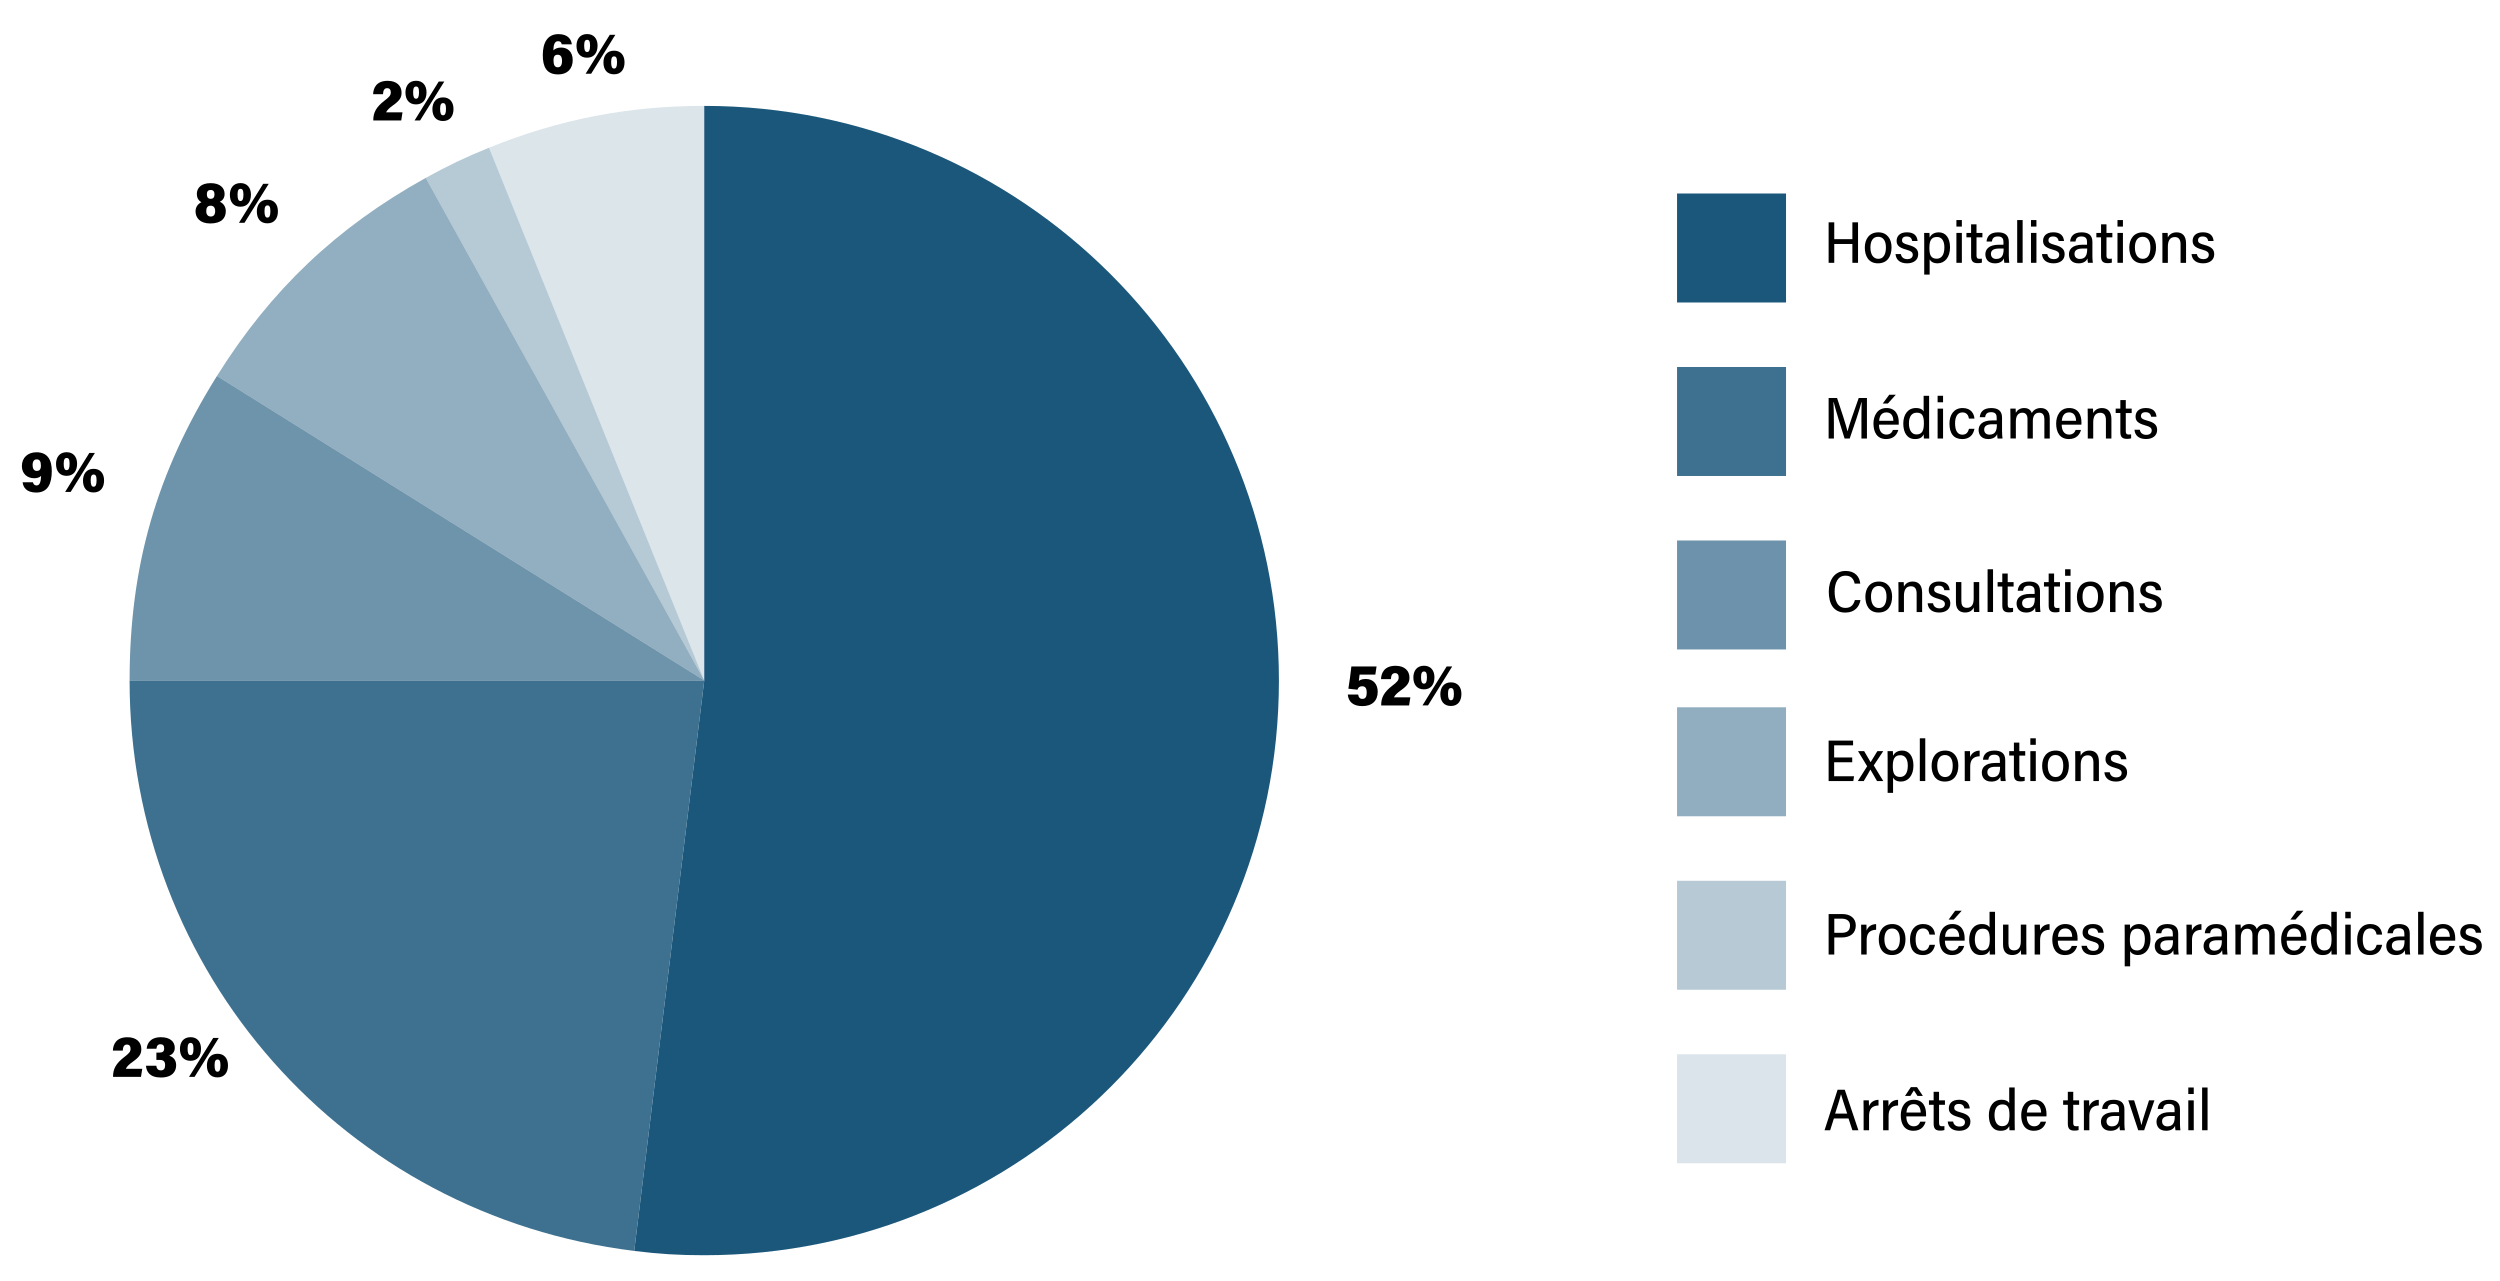 <?xml version="1.0" encoding="UTF-8"?>
<svg xmlns="http://www.w3.org/2000/svg" id="uuid-ac64c581-1878-43b7-9692-1eaa790148e4" viewBox="0 0 1124 576">
  <g style="opacity:.16;">
    <path d="M316.63,305.97l-96.79-239.55c31.75-12.83,62.54-18.81,96.79-18.81v258.37Z" style="fill:#1a577b; stroke-width:0px;"></path>
  </g>
  <g style="opacity:.32;">
    <path d="M316.63,305.97l-125.26-225.97c9.98-5.53,17.89-9.3,28.47-13.58l96.79,239.55Z" style="fill:#1a577b; stroke-width:0px;"></path>
  </g>
  <g style="opacity:.48;">
    <path d="M316.63,305.97L97.53,169.06c24.2-38.72,53.91-66.92,93.85-89.06l125.26,225.97Z" style="fill:#1a577b; stroke-width:0px;"></path>
  </g>
  <g style="opacity:.64;">
    <path d="M316.63,305.97H58.27c0-51.37,12.04-93.35,39.26-136.91l219.11,136.91Z" style="fill:#1a577b; stroke-width:0px;"></path>
  </g>
  <g style="opacity:.84;">
    <path d="M316.63,305.97l-31.49,256.44c-130.3-16-226.88-125.16-226.88-256.44h258.37Z" style="fill:#1a577b; stroke-width:0px;"></path>
  </g>
  <path d="M316.63,305.97V47.61c142.69,0,258.37,115.67,258.37,258.37s-115.67,258.37-258.37,258.37c-11.42,0-20.16-.53-31.49-1.93l31.49-256.44Z" style="fill:#1a577b; stroke-width:0px;"></path>
  <path d="M618.35,303.31h-7.08c-.07.69-.27,2.36-.34,2.84.59-.46,1.49-.88,3.13-.88,3.57,0,5.36,2.55,5.36,5.72,0,4.11-2.54,6.48-6.92,6.48-4.06,0-6.25-1.9-6.53-5.21h4.66c.18,1.25.73,1.96,1.9,1.96,1.46,0,1.95-1.06,1.95-2.9,0-1.73-.55-2.78-2.05-2.78-1.19,0-1.8.56-2.12,1.55l-4.08-.45c.39-2.09,1.12-7.83,1.34-9.99h11.33l-.55,3.67Z" style="stroke-width:0px;"></path>
  <path d="M620.98,317.16v-.19c0-3.3,1.27-5.83,5.01-8.69,2.06-1.6,2.86-2.33,2.86-3.73,0-1.18-.51-1.91-1.63-1.91-1.27,0-1.77.94-1.88,2.7h-4.44c.11-2.66,1.37-6,6.56-6,4.11,0,6.23,2.3,6.23,5.29,0,2.18-.74,3.55-3.9,5.78-1.55,1.09-2.64,2.13-3.07,3.11h7.38l-.57,3.65h-12.55Z" style="stroke-width:0px;"></path>
  <path d="M644.92,304.54c0,3.13-1.55,5.4-4.71,5.4s-4.75-2.16-4.76-5.35c0-2.78,1.41-5.28,4.79-5.28,2.95,0,4.69,2.05,4.69,5.22ZM638.9,304.48c0,2.07.42,2.9,1.32,2.9s1.33-.82,1.33-2.87-.48-2.61-1.32-2.61-1.33.63-1.33,2.57ZM639.54,317.16l10.87-17.51h2.5l-10.88,17.51h-2.49ZM657.05,312.01c0,3.16-1.56,5.4-4.71,5.4s-4.75-2.12-4.76-5.32c0-2.78,1.41-5.31,4.79-5.31,2.95,0,4.69,2.05,4.69,5.23ZM651.02,311.93c0,2.07.42,2.9,1.32,2.9s1.33-.82,1.33-2.87-.48-2.61-1.32-2.61-1.33.63-1.33,2.57Z" style="stroke-width:0px;"></path>
  <path d="M822.15,99.96h2.53v7.57h8.15v-7.57h2.54v18.2h-2.54v-8.47h-8.15v8.47h-2.53v-18.2Z" style="stroke-width:0px;"></path>
  <path d="M850.43,111.22c0,3.9-1.74,7.17-6.09,7.17s-5.92-3.42-5.92-7.1,1.93-6.83,6.1-6.83c3.91,0,5.92,2.94,5.92,6.77ZM840.94,111.25c0,3.05,1.21,5.12,3.54,5.12s3.43-2.03,3.43-5.14c0-2.87-1.16-4.77-3.51-4.77s-3.46,1.95-3.46,4.79Z" style="stroke-width:0px;"></path>
  <path d="M854.64,114.22c.23,1.47,1.32,2.29,2.88,2.29,1.74,0,2.46-.89,2.46-1.98,0-1.15-.84-1.73-3.07-2.34-3.33-.91-4.19-2.12-4.19-3.94s1.19-3.81,4.62-3.81,4.62,1.8,4.79,3.91h-2.4c-.19-1.02-.73-2.03-2.5-2.03-1.41,0-2.08.67-2.08,1.72,0,.95.51,1.45,2.71,2.03,3.47.92,4.56,2.12,4.56,4.25,0,2.55-2.04,4.07-4.98,4.07s-4.96-1.34-5.22-4.17h2.42Z" style="stroke-width:0px;"></path>
  <path d="M867.57,116.63v6.83h-2.44v-14.79c0-1.83.01-3.1-.04-3.95h2.4c.04.45.06,1.36.08,2.09.62-1.29,1.9-2.35,4.13-2.35,2.9,0,5.03,2.28,5.03,6.78s-2.42,7.15-5.59,7.15c-1.9,0-3-.74-3.57-1.75ZM874.2,111.3c0-3.17-1.27-4.76-3.32-4.76-2.64,0-3.43,1.76-3.43,4.94,0,2.89.58,4.84,3.29,4.84,2.18,0,3.45-1.79,3.45-5.02Z" style="stroke-width:0px;"></path>
  <path d="M879.6,98.94h2.45v2.93h-2.45v-2.93ZM879.6,104.72h2.45v13.44h-2.45v-13.44Z" style="stroke-width:0px;"></path>
  <path d="M884.1,104.72h2.1v-3.86h2.44v3.86h2.65v1.99h-2.65v8.12c0,1.08.27,1.54,1.41,1.54.36,0,.69-.03,1-.08v1.8c-.55.19-1.36.23-1.83.23-2.08,0-3.01-.8-3.01-3.09v-8.53h-2.1v-1.99Z" style="stroke-width:0px;"></path>
  <path d="M903.17,115.08c0,.92.08,2.32.2,3.08h-2.21c-.09-.45-.18-1.2-.2-1.99-.52,1.3-1.86,2.23-4.01,2.23-3.29,0-4.33-2.19-4.33-4.08,0-2.1,1.38-4.3,6.16-4.3h1.97v-1.24c0-1.24-.36-2.47-2.5-2.47-1.88,0-2.5.88-2.71,2.27h-2.39c.19-2.22,1.48-4.12,5.16-4.12,2.88,0,4.85,1.12,4.85,4.24v6.39ZM900.83,111.74h-2.03c-3.09,0-3.67,1.25-3.67,2.42,0,1.23.75,2.26,2.37,2.26,2.54,0,3.33-1.71,3.33-4.4v-.28Z" style="stroke-width:0px;"></path>
  <path d="M906.93,118.16v-19.22h2.45v19.22h-2.45Z" style="stroke-width:0px;"></path>
  <path d="M913.13,98.94h2.45v2.93h-2.45v-2.93ZM913.13,104.72h2.45v13.44h-2.45v-13.44Z" style="stroke-width:0px;"></path>
  <path d="M920.48,114.22c.23,1.47,1.32,2.29,2.88,2.29,1.74,0,2.46-.89,2.46-1.98,0-1.15-.84-1.73-3.07-2.34-3.33-.91-4.19-2.12-4.19-3.94s1.19-3.81,4.62-3.81,4.61,1.8,4.79,3.91h-2.4c-.2-1.02-.73-2.03-2.5-2.03-1.41,0-2.08.67-2.08,1.72,0,.95.51,1.45,2.71,2.03,3.47.92,4.56,2.12,4.56,4.25,0,2.55-2.04,4.07-4.98,4.07s-4.96-1.34-5.22-4.17h2.42Z" style="stroke-width:0px;"></path>
  <path d="M940.74,115.08c0,.92.08,2.32.2,3.08h-2.21c-.09-.45-.18-1.2-.2-1.99-.52,1.3-1.86,2.23-4,2.23-3.29,0-4.33-2.19-4.33-4.08,0-2.1,1.38-4.3,6.16-4.3h1.97v-1.24c0-1.24-.36-2.47-2.5-2.47-1.88,0-2.5.88-2.71,2.27h-2.39c.19-2.22,1.48-4.12,5.16-4.12,2.88,0,4.85,1.12,4.85,4.24v6.39ZM938.4,111.74h-2.03c-3.09,0-3.67,1.25-3.67,2.42,0,1.23.75,2.26,2.37,2.26,2.54,0,3.33-1.71,3.33-4.4v-.28Z" style="stroke-width:0px;"></path>
  <path d="M942.53,104.72h2.1v-3.86h2.44v3.86h2.65v1.99h-2.65v8.12c0,1.08.27,1.54,1.41,1.54.36,0,.69-.03,1-.08v1.8c-.55.19-1.36.23-1.84.23-2.08,0-3.01-.8-3.01-3.09v-8.53h-2.1v-1.99Z" style="stroke-width:0px;"></path>
  <path d="M952.02,98.94h2.45v2.93h-2.45v-2.93ZM952.02,104.72h2.45v13.44h-2.45v-13.44Z" style="stroke-width:0px;"></path>
  <path d="M969.35,111.22c0,3.9-1.74,7.17-6.09,7.17s-5.93-3.42-5.93-7.1,1.93-6.83,6.1-6.83c3.91,0,5.92,2.94,5.92,6.77ZM959.85,111.25c0,3.05,1.21,5.12,3.54,5.12s3.43-2.03,3.43-5.14c0-2.87-1.16-4.77-3.51-4.77s-3.46,1.95-3.46,4.79Z" style="stroke-width:0px;"></path>
  <path d="M972.22,108.92c0-2.8-.03-3.63-.05-4.2h2.4c.04.25.1,1.46.09,2.04.55-1.17,1.77-2.3,3.92-2.3,2.55,0,4.27,1.48,4.27,5.01v8.7h-2.47v-8.29c0-1.87-.61-3.3-2.54-3.3-2.24,0-3.17,1.62-3.17,4.34v7.25h-2.45v-9.23Z" style="stroke-width:0px;"></path>
  <path d="M987.73,114.22c.23,1.47,1.31,2.29,2.88,2.29,1.74,0,2.46-.89,2.46-1.98,0-1.15-.84-1.73-3.07-2.34-3.33-.91-4.19-2.12-4.19-3.94s1.19-3.81,4.62-3.81,4.62,1.8,4.79,3.91h-2.4c-.19-1.02-.73-2.03-2.5-2.03-1.41,0-2.08.67-2.08,1.72,0,.95.51,1.45,2.71,2.03,3.47.92,4.56,2.12,4.56,4.25,0,2.55-2.04,4.07-4.98,4.07s-4.96-1.34-5.22-4.17h2.42Z" style="stroke-width:0px;"></path>
  <path d="M836.89,189.58c0-3.31.04-6.83.12-8.78h-.09c-.85,3.36-3.47,11.14-5.29,16.35h-2.31c-1.37-4.36-4.05-12.87-4.91-16.39h-.1c.14,2.11.21,6.15.21,9.28v7.11h-2.37v-18.2h3.8c1.78,5.17,4.07,12.4,4.68,14.95h.04c.37-1.86,3.13-9.74,5-14.95h3.7v18.2h-2.47v-7.57Z" style="stroke-width:0px;"></path>
  <path d="M844.8,190.93c-.02,2.49,1.03,4.46,3.33,4.46,2.05,0,2.69-1.42,2.93-2.1h2.42c-.48,1.78-1.84,4.11-5.45,4.11-4.22,0-5.72-3.23-5.72-7,0-3.3,1.63-6.95,5.85-6.95s5.52,3.27,5.52,6.44c0,.1-.01.93-.02,1.03h-8.85ZM851.26,189.19c-.07-2.14-.92-3.78-3.16-3.78-2.53,0-3.14,2.26-3.25,3.78h6.4ZM852.35,177.47l-3.57,3.97h-2.3l2.92-3.97h2.95Z" style="stroke-width:0px;"></path>
  <path d="M867.33,177.94v15.67c0,1.35.01,2.73.05,3.55h-2.4c-.04-.35-.09-1.19-.09-1.91-.69,1.48-1.77,2.15-3.96,2.15-3.47,0-5.21-2.91-5.21-6.94s2.04-7.01,5.68-7.01c2.14,0,3.12.83,3.47,1.54v-7.05h2.45ZM858.26,190.36c0,3.12,1.3,4.97,3.37,4.97,2.78,0,3.35-2.07,3.35-5.12,0-3.57-.98-4.67-3.21-4.67s-3.51,1.72-3.51,4.82Z" style="stroke-width:0px;"></path>
  <path d="M871.15,177.94h2.45v2.93h-2.45v-2.93ZM871.15,183.72h2.45v13.44h-2.45v-13.44Z" style="stroke-width:0px;"></path>
  <path d="M887.72,192.79c-.51,2.64-2.18,4.62-5.49,4.62-3.84,0-5.75-2.51-5.75-6.99,0-3.94,2.03-6.97,5.9-6.97s5.16,2.6,5.33,4.75h-2.47c-.23-1.46-1.02-2.78-2.91-2.78-2.33,0-3.33,2.05-3.33,4.93,0,3.39,1.19,5.08,3.3,5.08,1.79,0,2.53-1.12,2.97-2.65h2.46Z" style="stroke-width:0px;"></path>
  <path d="M900.13,194.08c0,.92.08,2.32.2,3.08h-2.21c-.09-.45-.19-1.2-.2-1.99-.52,1.3-1.86,2.23-4.01,2.23-3.29,0-4.33-2.19-4.33-4.08,0-2.1,1.38-4.3,6.16-4.3h1.96v-1.24c0-1.24-.36-2.47-2.5-2.47-1.88,0-2.5.88-2.71,2.27h-2.39c.19-2.22,1.48-4.12,5.16-4.12,2.88,0,4.85,1.12,4.85,4.24v6.39ZM897.79,190.74h-2.03c-3.09,0-3.67,1.25-3.67,2.42,0,1.23.75,2.26,2.37,2.26,2.54,0,3.33-1.71,3.33-4.4v-.28Z" style="stroke-width:0px;"></path>
  <path d="M903.89,187.89c0-2.44-.03-3.57-.05-4.18h2.39c.05.39.09,1.38.09,1.85.64-1.14,1.81-2.11,3.76-2.11,1.79,0,2.92.82,3.42,2.27.59-1.19,1.96-2.27,3.99-2.27s4.08,1.08,4.08,4.6v9.1h-2.42v-8.68c0-1.55-.51-2.92-2.35-2.92-2,0-2.84,1.63-2.84,3.75v7.85h-2.4v-8.8c0-1.57-.66-2.79-2.32-2.79-1.82,0-2.91,1.35-2.91,3.96v7.63h-2.43v-9.26Z" style="stroke-width:0px;"></path>
  <path d="M926.94,190.93c-.01,2.49,1.03,4.46,3.33,4.46,2.05,0,2.69-1.42,2.93-2.1h2.42c-.48,1.78-1.84,4.11-5.45,4.11-4.22,0-5.72-3.23-5.72-7,0-3.3,1.63-6.95,5.85-6.95s5.52,3.27,5.52,6.44c0,.1-.01.93-.02,1.03h-8.85ZM933.4,189.19c-.07-2.14-.92-3.78-3.16-3.78-2.53,0-3.14,2.26-3.25,3.78h6.41Z" style="stroke-width:0px;"></path>
  <path d="M938.66,187.92c0-2.8-.03-3.63-.05-4.2h2.4c.04.25.1,1.46.09,2.04.55-1.17,1.77-2.3,3.92-2.3,2.55,0,4.27,1.48,4.27,5.01v8.7h-2.47v-8.29c0-1.87-.61-3.3-2.54-3.3-2.24,0-3.17,1.62-3.17,4.34v7.25h-2.45v-9.23Z" style="stroke-width:0px;"></path>
  <path d="M951.21,183.72h2.1v-3.86h2.44v3.86h2.65v1.99h-2.65v8.12c0,1.08.27,1.54,1.41,1.54.36,0,.69-.03,1-.08v1.8c-.55.19-1.36.23-1.84.23-2.08,0-3.01-.8-3.01-3.09v-8.53h-2.1v-1.99Z" style="stroke-width:0px;"></path>
  <path d="M962.07,193.22c.23,1.47,1.31,2.29,2.88,2.29,1.74,0,2.46-.89,2.46-1.98,0-1.15-.84-1.73-3.07-2.34-3.33-.91-4.19-2.12-4.19-3.94s1.19-3.81,4.62-3.81,4.62,1.8,4.79,3.91h-2.4c-.19-1.02-.73-2.03-2.5-2.03-1.41,0-2.08.67-2.08,1.72,0,.95.51,1.45,2.71,2.03,3.47.92,4.56,2.12,4.56,4.25,0,2.55-2.04,4.07-4.98,4.07s-4.96-1.34-5.22-4.17h2.42Z" style="stroke-width:0px;"></path>
  <path d="M836.47,269.78c-.53,2.93-2.46,5.64-6.81,5.64-5.41,0-7.44-4.07-7.44-9.47,0-4.86,2.38-9.25,7.57-9.25,4.32,0,6.27,2.66,6.59,5.68h-2.52c-.44-2.01-1.48-3.56-4.15-3.56-3.48,0-4.86,3.4-4.86,7.14s1.13,7.36,4.88,7.36c2.65,0,3.7-1.62,4.22-3.54h2.52Z" style="stroke-width:0px;"></path>
  <path d="M850.69,268.22c0,3.9-1.74,7.17-6.09,7.17s-5.93-3.42-5.93-7.1,1.93-6.83,6.1-6.83c3.91,0,5.92,2.94,5.92,6.77ZM841.2,268.25c0,3.05,1.21,5.12,3.54,5.12s3.43-2.03,3.43-5.14c0-2.87-1.16-4.77-3.51-4.77s-3.46,1.95-3.46,4.79Z" style="stroke-width:0px;"></path>
  <path d="M853.56,265.92c0-2.8-.03-3.63-.05-4.2h2.4c.04.25.1,1.46.09,2.04.55-1.17,1.77-2.3,3.92-2.3,2.55,0,4.27,1.48,4.27,5.01v8.7h-2.47v-8.29c0-1.87-.6-3.3-2.54-3.3-2.24,0-3.17,1.62-3.17,4.34v7.25h-2.45v-9.23Z" style="stroke-width:0px;"></path>
  <path d="M869.08,271.22c.23,1.47,1.32,2.29,2.88,2.29,1.74,0,2.46-.89,2.46-1.98,0-1.15-.84-1.73-3.07-2.34-3.33-.91-4.19-2.12-4.19-3.94s1.19-3.81,4.62-3.81,4.62,1.8,4.79,3.91h-2.4c-.19-1.02-.73-2.03-2.5-2.03-1.41,0-2.08.67-2.08,1.72,0,.95.51,1.45,2.71,2.03,3.47.92,4.56,2.12,4.56,4.25,0,2.55-2.04,4.07-4.98,4.07s-4.96-1.34-5.22-4.17h2.42Z" style="stroke-width:0px;"></path>
  <path d="M889.86,271.32c0,1.73.03,3.18.05,3.83h-2.38c-.08-.38-.11-1.15-.12-2.04-.65,1.44-1.99,2.27-3.9,2.27-2.21,0-4.12-1.14-4.12-4.64v-9.03h2.44v8.57c0,1.68.54,3,2.47,3s3.07-1.22,3.07-4.07v-7.51h2.48v9.61Z" style="stroke-width:0px;"></path>
  <path d="M893.62,275.16v-19.22h2.45v19.22h-2.45Z" style="stroke-width:0px;"></path>
  <path d="M898.12,261.72h2.11v-3.86h2.44v3.86h2.65v1.99h-2.65v8.12c0,1.08.27,1.54,1.41,1.54.36,0,.69-.03,1-.08v1.8c-.55.19-1.36.23-1.83.23-2.08,0-3.01-.8-3.01-3.09v-8.53h-2.11v-1.99Z" style="stroke-width:0px;"></path>
  <path d="M917.19,272.08c0,.92.08,2.32.2,3.08h-2.21c-.09-.45-.19-1.2-.2-1.99-.52,1.3-1.86,2.23-4,2.23-3.29,0-4.33-2.19-4.33-4.08,0-2.1,1.38-4.3,6.16-4.3h1.96v-1.24c0-1.24-.36-2.47-2.5-2.47-1.88,0-2.5.88-2.71,2.27h-2.39c.19-2.22,1.48-4.12,5.16-4.12,2.88,0,4.85,1.12,4.85,4.24v6.39ZM914.85,268.74h-2.03c-3.09,0-3.67,1.25-3.67,2.42,0,1.23.75,2.26,2.37,2.26,2.54,0,3.33-1.71,3.33-4.4v-.28Z" style="stroke-width:0px;"></path>
  <path d="M918.97,261.72h2.11v-3.86h2.44v3.86h2.65v1.99h-2.65v8.12c0,1.08.27,1.54,1.41,1.54.36,0,.69-.03,1-.08v1.8c-.55.19-1.36.23-1.84.23-2.08,0-3.01-.8-3.01-3.09v-8.53h-2.11v-1.99Z" style="stroke-width:0px;"></path>
  <path d="M928.47,255.94h2.45v2.93h-2.45v-2.93ZM928.47,261.72h2.45v13.44h-2.45v-13.44Z" style="stroke-width:0px;"></path>
  <path d="M945.79,268.22c0,3.9-1.74,7.17-6.09,7.17s-5.92-3.42-5.92-7.1,1.93-6.83,6.09-6.83c3.91,0,5.92,2.94,5.92,6.77ZM936.3,268.25c0,3.05,1.21,5.12,3.54,5.12s3.43-2.03,3.43-5.14c0-2.87-1.16-4.77-3.51-4.77s-3.46,1.95-3.46,4.79Z" style="stroke-width:0px;"></path>
  <path d="M948.67,265.92c0-2.8-.03-3.63-.05-4.2h2.4c.04.25.1,1.46.09,2.04.55-1.17,1.77-2.3,3.92-2.3,2.55,0,4.27,1.48,4.27,5.01v8.7h-2.47v-8.29c0-1.87-.61-3.3-2.54-3.3-2.24,0-3.17,1.62-3.17,4.34v7.25h-2.45v-9.23Z" style="stroke-width:0px;"></path>
  <path d="M964.18,271.22c.23,1.47,1.31,2.29,2.88,2.29,1.74,0,2.46-.89,2.46-1.98,0-1.15-.84-1.73-3.07-2.34-3.33-.91-4.19-2.12-4.19-3.94s1.19-3.81,4.62-3.81,4.62,1.8,4.79,3.91h-2.4c-.19-1.02-.73-2.03-2.5-2.03-1.41,0-2.08.67-2.08,1.72,0,.95.51,1.45,2.71,2.03,3.47.92,4.56,2.12,4.56,4.25,0,2.55-2.04,4.07-4.98,4.07s-4.96-1.34-5.22-4.17h2.42Z" style="stroke-width:0px;"></path>
  <path d="M832.76,342.7h-8.13v6.32h8.95l-.33,2.14h-11.1v-18.2h10.99v2.15h-8.51v5.44h8.13v2.16Z" style="stroke-width:0px;"></path>
  <path d="M838.13,337.72c1.66,2.84,2.48,4.17,2.88,4.93h.03c.52-.89,1.57-2.56,3.02-4.93h2.64l-4.26,6.41,4.28,7.03h-2.81c-1.44-2.53-2.5-4.29-2.97-5.14h-.03c-.38.72-1.51,2.76-2.96,5.14h-2.68l4.2-6.65-4.09-6.79h2.75Z" style="stroke-width:0px;"></path>
  <path d="M851.12,349.63v6.83h-2.44v-14.79c0-1.83.01-3.1-.04-3.95h2.4c.04.45.06,1.36.08,2.09.62-1.29,1.9-2.35,4.13-2.35,2.9,0,5.03,2.28,5.03,6.78s-2.42,7.15-5.59,7.15c-1.9,0-3-.74-3.57-1.75ZM857.75,344.3c0-3.17-1.27-4.76-3.32-4.76-2.64,0-3.43,1.76-3.43,4.94,0,2.89.58,4.84,3.29,4.84,2.18,0,3.45-1.79,3.45-5.02Z" style="stroke-width:0px;"></path>
  <path d="M863.15,351.16v-19.22h2.45v19.22h-2.45Z" style="stroke-width:0px;"></path>
  <path d="M880.47,344.22c0,3.9-1.74,7.17-6.09,7.17s-5.93-3.42-5.93-7.1,1.93-6.83,6.1-6.83c3.91,0,5.92,2.94,5.92,6.77ZM870.98,344.25c0,3.05,1.21,5.12,3.54,5.12s3.43-2.03,3.43-5.14c0-2.87-1.16-4.77-3.51-4.77s-3.46,1.95-3.46,4.79Z" style="stroke-width:0px;"></path>
  <path d="M883.35,342.28c0-2.15-.01-3.84-.05-4.56h2.4c.05.62.06,1.48.06,2.65.6-1.56,2.02-2.87,4.29-2.89v2.54c-2.97.08-4.25,1.69-4.25,4.63v6.51h-2.45v-8.88Z" style="stroke-width:0px;"></path>
  <path d="M901.56,348.08c0,.92.08,2.32.2,3.08h-2.21c-.09-.45-.19-1.2-.2-1.99-.52,1.3-1.86,2.23-4,2.23-3.29,0-4.33-2.19-4.33-4.08,0-2.1,1.38-4.3,6.16-4.3h1.96v-1.24c0-1.24-.36-2.47-2.5-2.47-1.88,0-2.5.88-2.71,2.27h-2.39c.19-2.22,1.48-4.12,5.16-4.12,2.88,0,4.85,1.12,4.85,4.24v6.39ZM899.22,344.74h-2.03c-3.09,0-3.67,1.25-3.67,2.42,0,1.23.75,2.26,2.37,2.26,2.54,0,3.33-1.71,3.33-4.4v-.28Z" style="stroke-width:0px;"></path>
  <path d="M903.35,337.72h2.1v-3.86h2.44v3.86h2.65v1.99h-2.65v8.12c0,1.08.27,1.54,1.41,1.54.36,0,.69-.03,1-.08v1.8c-.55.19-1.36.23-1.84.23-2.08,0-3.01-.8-3.01-3.09v-8.53h-2.1v-1.99Z" style="stroke-width:0px;"></path>
  <path d="M912.84,331.94h2.45v2.93h-2.45v-2.93ZM912.84,337.72h2.45v13.44h-2.45v-13.44Z" style="stroke-width:0px;"></path>
  <path d="M930.16,344.22c0,3.9-1.74,7.17-6.09,7.17s-5.92-3.42-5.92-7.1,1.93-6.83,6.09-6.83c3.91,0,5.92,2.94,5.92,6.77ZM920.67,344.25c0,3.05,1.21,5.12,3.54,5.12s3.43-2.03,3.43-5.14c0-2.87-1.16-4.77-3.51-4.77s-3.46,1.95-3.46,4.79Z" style="stroke-width:0px;"></path>
  <path d="M933.04,341.92c0-2.8-.03-3.63-.05-4.2h2.4c.04.25.1,1.46.09,2.04.55-1.17,1.77-2.3,3.92-2.3,2.55,0,4.27,1.48,4.27,5.01v8.7h-2.47v-8.29c0-1.87-.61-3.3-2.54-3.3-2.24,0-3.17,1.62-3.17,4.34v7.25h-2.45v-9.23Z" style="stroke-width:0px;"></path>
  <path d="M948.55,347.22c.23,1.47,1.31,2.29,2.88,2.29,1.74,0,2.46-.89,2.46-1.98,0-1.15-.84-1.73-3.07-2.34-3.33-.91-4.19-2.12-4.19-3.94s1.19-3.81,4.62-3.81,4.62,1.8,4.79,3.91h-2.4c-.19-1.02-.73-2.03-2.5-2.03-1.41,0-2.08.67-2.08,1.72,0,.95.51,1.45,2.71,2.03,3.47.92,4.56,2.12,4.56,4.25,0,2.55-2.04,4.07-4.98,4.07s-4.96-1.34-5.22-4.17h2.42Z" style="stroke-width:0px;"></path>
  <path d="M822.15,410.96h6.22c3.39,0,5.99,1.76,5.99,5.12,0,3.61-2.57,5.41-6.29,5.41h-3.38v7.68h-2.54v-18.2ZM824.69,419.4h3.26c2.29,0,3.82-.8,3.82-3.28,0-2.13-1.53-3.09-3.77-3.09h-3.3v6.37Z" style="stroke-width:0px;"></path>
  <path d="M836.8,420.28c0-2.15-.01-3.84-.05-4.56h2.4c.05.62.06,1.48.06,2.65.59-1.56,2.02-2.87,4.29-2.89v2.54c-2.97.08-4.25,1.69-4.25,4.63v6.51h-2.45v-8.88Z" style="stroke-width:0px;"></path>
  <path d="M856.71,422.22c0,3.9-1.74,7.17-6.09,7.17s-5.92-3.42-5.92-7.1,1.93-6.83,6.09-6.83c3.91,0,5.92,2.94,5.92,6.77ZM847.22,422.25c0,3.05,1.21,5.12,3.54,5.12s3.43-2.03,3.43-5.14c0-2.87-1.16-4.77-3.51-4.77s-3.46,1.95-3.46,4.79Z" style="stroke-width:0px;"></path>
  <path d="M869.98,424.79c-.51,2.64-2.18,4.62-5.49,4.62-3.84,0-5.75-2.51-5.75-6.99,0-3.94,2.03-6.97,5.9-6.97s5.16,2.6,5.33,4.75h-2.47c-.24-1.46-1.02-2.78-2.91-2.78-2.33,0-3.33,2.05-3.33,4.93,0,3.39,1.19,5.08,3.3,5.08,1.79,0,2.53-1.12,2.97-2.65h2.46Z" style="stroke-width:0px;"></path>
  <path d="M874.43,422.93c-.01,2.49,1.03,4.46,3.33,4.46,2.05,0,2.68-1.42,2.93-2.1h2.42c-.48,1.78-1.84,4.11-5.45,4.11-4.22,0-5.72-3.24-5.72-7,0-3.3,1.63-6.95,5.85-6.95s5.52,3.27,5.52,6.44c0,.1-.01.93-.02,1.03h-8.85ZM880.88,421.19c-.07-2.14-.92-3.78-3.16-3.78-2.54,0-3.14,2.26-3.25,3.78h6.41ZM881.98,409.47l-3.57,3.97h-2.3l2.92-3.97h2.95Z" style="stroke-width:0px;"></path>
  <path d="M896.96,409.94v15.67c0,1.35.01,2.73.05,3.55h-2.4c-.04-.35-.09-1.19-.09-1.91-.69,1.48-1.77,2.15-3.96,2.15-3.47,0-5.21-2.91-5.21-6.94s2.04-7.01,5.68-7.01c2.14,0,3.12.83,3.47,1.54v-7.05h2.45ZM887.88,422.36c0,3.12,1.3,4.97,3.38,4.97,2.78,0,3.35-2.07,3.35-5.12,0-3.57-.98-4.67-3.21-4.67s-3.51,1.72-3.51,4.82Z" style="stroke-width:0px;"></path>
  <path d="M911.04,425.32c0,1.73.03,3.18.05,3.83h-2.38c-.08-.38-.11-1.15-.12-2.04-.65,1.44-1.99,2.27-3.9,2.27-2.21,0-4.12-1.14-4.12-4.64v-9.03h2.44v8.57c0,1.67.54,3,2.47,3s3.07-1.22,3.07-4.07v-7.51h2.48v9.61Z" style="stroke-width:0px;"></path>
  <path d="M914.79,420.28c0-2.15-.01-3.84-.05-4.56h2.4c.05.62.06,1.48.06,2.65.59-1.56,2.02-2.87,4.29-2.89v2.54c-2.97.08-4.26,1.69-4.26,4.63v6.51h-2.45v-8.88Z" style="stroke-width:0px;"></path>
  <path d="M925.2,422.93c-.01,2.49,1.03,4.46,3.33,4.46,2.05,0,2.68-1.42,2.93-2.1h2.42c-.48,1.78-1.84,4.11-5.45,4.11-4.22,0-5.72-3.24-5.72-7,0-3.3,1.63-6.95,5.85-6.95s5.52,3.27,5.52,6.44c0,.1-.01.93-.02,1.03h-8.85ZM931.66,421.19c-.07-2.14-.92-3.78-3.16-3.78-2.54,0-3.14,2.26-3.25,3.78h6.41Z" style="stroke-width:0px;"></path>
  <path d="M938.25,425.22c.23,1.47,1.31,2.29,2.88,2.29,1.74,0,2.46-.89,2.46-1.98,0-1.15-.84-1.73-3.07-2.34-3.33-.91-4.19-2.12-4.19-3.94s1.19-3.8,4.62-3.8,4.62,1.8,4.79,3.91h-2.4c-.19-1.02-.73-2.03-2.5-2.03-1.41,0-2.08.67-2.08,1.72,0,.95.51,1.45,2.71,2.03,3.47.92,4.56,2.12,4.56,4.25,0,2.55-2.04,4.07-4.98,4.07s-4.96-1.34-5.22-4.17h2.42Z" style="stroke-width:0px;"></path>
  <path d="M957.71,427.63v6.82h-2.44v-14.79c0-1.83.01-3.11-.04-3.95h2.4c.04.45.06,1.36.08,2.09.62-1.29,1.9-2.35,4.12-2.35,2.9,0,5.03,2.28,5.03,6.78s-2.42,7.15-5.59,7.15c-1.9,0-3-.74-3.57-1.75ZM964.34,422.3c0-3.17-1.27-4.76-3.32-4.76-2.64,0-3.43,1.76-3.43,4.94,0,2.89.58,4.84,3.29,4.84,2.18,0,3.45-1.79,3.45-5.02Z" style="stroke-width:0px;"></path>
  <path d="M979.32,426.08c0,.92.08,2.32.2,3.08h-2.21c-.09-.45-.18-1.2-.2-1.99-.52,1.3-1.86,2.23-4.01,2.23-3.29,0-4.33-2.19-4.33-4.08,0-2.1,1.38-4.29,6.16-4.29h1.97v-1.24c0-1.24-.36-2.47-2.5-2.47-1.88,0-2.5.88-2.7,2.26h-2.39c.19-2.22,1.48-4.12,5.16-4.12,2.88,0,4.85,1.12,4.85,4.23v6.39ZM976.98,422.74h-2.03c-3.09,0-3.67,1.25-3.67,2.42,0,1.23.75,2.26,2.37,2.26,2.54,0,3.33-1.71,3.33-4.4v-.28Z" style="stroke-width:0px;"></path>
  <path d="M983.07,420.28c0-2.15-.01-3.84-.05-4.56h2.4c.05.62.06,1.48.06,2.65.59-1.56,2.02-2.87,4.29-2.89v2.54c-2.97.08-4.25,1.69-4.25,4.63v6.51h-2.45v-8.88Z" style="stroke-width:0px;"></path>
  <path d="M1001.28,426.08c0,.92.08,2.32.2,3.08h-2.21c-.09-.45-.18-1.2-.2-1.99-.52,1.3-1.86,2.23-4.01,2.23-3.29,0-4.33-2.19-4.33-4.08,0-2.1,1.38-4.29,6.16-4.29h1.97v-1.24c0-1.24-.36-2.47-2.5-2.47-1.88,0-2.5.88-2.7,2.26h-2.39c.19-2.22,1.48-4.12,5.16-4.12,2.88,0,4.85,1.12,4.85,4.23v6.39ZM998.94,422.74h-2.03c-3.09,0-3.67,1.25-3.67,2.42,0,1.23.75,2.26,2.37,2.26,2.54,0,3.33-1.71,3.33-4.4v-.28Z" style="stroke-width:0px;"></path>
  <path d="M1005.04,419.89c0-2.44-.03-3.57-.05-4.18h2.39c.05.39.09,1.38.09,1.85.64-1.14,1.81-2.11,3.76-2.11,1.79,0,2.92.82,3.42,2.27.59-1.19,1.96-2.27,3.99-2.27s4.07,1.08,4.07,4.6v9.1h-2.42v-8.68c0-1.55-.51-2.92-2.35-2.92-2,0-2.84,1.63-2.84,3.75v7.85h-2.4v-8.8c0-1.57-.66-2.79-2.32-2.79-1.82,0-2.91,1.35-2.91,3.96v7.63h-2.43v-9.26Z" style="stroke-width:0px;"></path>
  <path d="M1028.09,422.93c-.01,2.49,1.03,4.46,3.33,4.46,2.05,0,2.69-1.42,2.93-2.1h2.42c-.48,1.78-1.84,4.11-5.45,4.11-4.22,0-5.72-3.24-5.72-7,0-3.3,1.63-6.95,5.85-6.95s5.52,3.27,5.52,6.44c0,.1-.01.93-.02,1.03h-8.85ZM1034.55,421.19c-.07-2.14-.92-3.78-3.16-3.78-2.53,0-3.14,2.26-3.25,3.78h6.41ZM1035.64,409.47l-3.57,3.97h-2.3l2.92-3.97h2.95Z" style="stroke-width:0px;"></path>
  <path d="M1050.62,409.94v15.67c0,1.35.01,2.73.05,3.55h-2.4c-.04-.35-.09-1.19-.09-1.91-.69,1.48-1.77,2.15-3.96,2.15-3.47,0-5.21-2.91-5.21-6.94s2.04-7.01,5.68-7.01c2.14,0,3.12.83,3.47,1.54v-7.05h2.45ZM1041.55,422.36c0,3.12,1.3,4.97,3.37,4.97,2.78,0,3.35-2.07,3.35-5.12,0-3.57-.98-4.67-3.21-4.67s-3.51,1.72-3.51,4.82Z" style="stroke-width:0px;"></path>
  <path d="M1054.44,409.94h2.45v2.93h-2.45v-2.93ZM1054.44,415.72h2.45v13.44h-2.45v-13.44Z" style="stroke-width:0px;"></path>
  <path d="M1071.01,424.79c-.51,2.64-2.18,4.62-5.49,4.62-3.84,0-5.75-2.51-5.75-6.99,0-3.94,2.03-6.97,5.9-6.97s5.16,2.6,5.33,4.75h-2.47c-.24-1.46-1.03-2.78-2.91-2.78-2.33,0-3.33,2.05-3.33,4.93,0,3.39,1.19,5.08,3.3,5.08,1.8,0,2.54-1.12,2.97-2.65h2.46Z" style="stroke-width:0px;"></path>
  <path d="M1083.42,426.08c0,.92.08,2.32.2,3.08h-2.21c-.09-.45-.18-1.2-.2-1.99-.52,1.3-1.86,2.23-4.01,2.23-3.29,0-4.33-2.19-4.33-4.08,0-2.1,1.38-4.29,6.16-4.29h1.97v-1.24c0-1.24-.36-2.47-2.5-2.47-1.88,0-2.5.88-2.7,2.26h-2.39c.19-2.22,1.48-4.12,5.16-4.12,2.88,0,4.85,1.12,4.85,4.23v6.39ZM1081.08,422.74h-2.03c-3.09,0-3.67,1.25-3.67,2.42,0,1.23.75,2.26,2.37,2.26,2.54,0,3.33-1.71,3.33-4.4v-.28Z" style="stroke-width:0px;"></path>
  <path d="M1087.18,429.16v-19.22h2.45v19.22h-2.45Z" style="stroke-width:0px;"></path>
  <path d="M1094.99,422.93c-.01,2.49,1.03,4.46,3.33,4.46,2.05,0,2.69-1.42,2.93-2.1h2.42c-.48,1.78-1.84,4.11-5.45,4.11-4.22,0-5.72-3.24-5.72-7,0-3.3,1.63-6.95,5.85-6.95s5.52,3.27,5.52,6.44c0,.1-.01.93-.02,1.03h-8.85ZM1101.45,421.19c-.07-2.14-.92-3.78-3.16-3.78-2.53,0-3.14,2.26-3.25,3.78h6.41Z" style="stroke-width:0px;"></path>
  <path d="M1108.05,425.22c.23,1.47,1.31,2.29,2.88,2.29,1.74,0,2.46-.89,2.46-1.98,0-1.15-.84-1.73-3.07-2.34-3.33-.91-4.19-2.12-4.19-3.94s1.19-3.8,4.62-3.8,4.62,1.8,4.79,3.91h-2.4c-.19-1.02-.73-2.03-2.5-2.03-1.41,0-2.08.67-2.08,1.72,0,.95.51,1.45,2.71,2.03,3.47.92,4.56,2.12,4.56,4.25,0,2.55-2.04,4.07-4.98,4.07s-4.96-1.34-5.22-4.17h2.42Z" style="stroke-width:0px;"></path>
  <path d="M824.52,502.85l-1.68,5.31h-2.52c1.08-3.21,4.65-14.56,5.86-18.2h3.23l6.12,18.2h-2.7l-1.74-5.31h-6.56ZM830.5,500.68c-1.46-4.5-2.4-7.19-2.77-8.68h-.04c-.5,2.12-1.42,4.93-2.62,8.68h5.43Z" style="stroke-width:0px;"></path>
  <path d="M837.88,499.28c0-2.15-.01-3.84-.05-4.56h2.4c.05.62.06,1.48.06,2.65.59-1.56,2.02-2.87,4.29-2.89v2.54c-2.97.08-4.25,1.69-4.25,4.63v6.51h-2.45v-8.88Z" style="stroke-width:0px;"></path>
  <path d="M846.67,499.28c0-2.15-.01-3.84-.05-4.56h2.4c.05.62.06,1.48.06,2.65.59-1.56,2.02-2.87,4.29-2.89v2.54c-2.97.08-4.26,1.69-4.26,4.63v6.51h-2.45v-8.88Z" style="stroke-width:0px;"></path>
  <path d="M857.08,501.93c-.01,2.49,1.03,4.46,3.33,4.46,2.05,0,2.68-1.42,2.93-2.1h2.42c-.48,1.78-1.84,4.11-5.45,4.11-4.22,0-5.72-3.24-5.72-7,0-3.3,1.63-6.95,5.85-6.95s5.52,3.27,5.52,6.44c0,.1-.01.93-.02,1.03h-8.85ZM861.88,488.76l2.65,3.98h-2.42l-1.63-2.5-1.58,2.5h-2.41l2.64-3.98h2.75ZM863.54,500.19c-.07-2.14-.92-3.78-3.16-3.78-2.54,0-3.14,2.26-3.25,3.78h6.41Z" style="stroke-width:0px;"></path>
  <path d="M867.25,494.72h2.11v-3.86h2.44v3.86h2.65v1.99h-2.65v8.12c0,1.08.27,1.54,1.41,1.54.36,0,.69-.03,1-.08v1.8c-.55.19-1.36.24-1.83.24-2.08,0-3.01-.8-3.01-3.09v-8.53h-2.11v-1.99Z" style="stroke-width:0px;"></path>
  <path d="M878.11,504.22c.23,1.47,1.32,2.29,2.88,2.29,1.74,0,2.46-.89,2.46-1.98,0-1.15-.84-1.73-3.07-2.34-3.33-.91-4.19-2.12-4.19-3.94s1.19-3.8,4.62-3.8,4.61,1.8,4.79,3.91h-2.4c-.19-1.02-.73-2.03-2.5-2.03-1.41,0-2.08.67-2.08,1.72,0,.95.51,1.45,2.71,2.03,3.47.92,4.56,2.12,4.56,4.25,0,2.55-2.04,4.07-4.98,4.07s-4.96-1.34-5.22-4.17h2.42Z" style="stroke-width:0px;"></path>
  <path d="M905.8,488.94v15.67c0,1.35.01,2.73.05,3.55h-2.4c-.04-.35-.09-1.19-.09-1.91-.69,1.48-1.77,2.15-3.96,2.15-3.47,0-5.21-2.91-5.21-6.94s2.04-7.01,5.68-7.01c2.14,0,3.12.83,3.47,1.54v-7.05h2.45ZM896.73,501.36c0,3.12,1.3,4.97,3.37,4.97,2.78,0,3.35-2.07,3.35-5.12,0-3.57-.98-4.67-3.21-4.67s-3.51,1.72-3.51,4.82Z" style="stroke-width:0px;"></path>
  <path d="M911.23,501.93c-.01,2.49,1.03,4.46,3.33,4.46,2.05,0,2.68-1.42,2.93-2.1h2.42c-.48,1.78-1.84,4.11-5.45,4.11-4.22,0-5.72-3.24-5.72-7,0-3.3,1.63-6.95,5.85-6.95s5.52,3.27,5.52,6.44c0,.1-.01.93-.02,1.03h-8.85ZM917.69,500.19c-.07-2.14-.92-3.78-3.16-3.78-2.54,0-3.14,2.26-3.25,3.78h6.41Z" style="stroke-width:0px;"></path>
  <path d="M927.58,494.72h2.11v-3.86h2.44v3.86h2.65v1.99h-2.65v8.12c0,1.08.27,1.54,1.41,1.54.36,0,.69-.03,1-.08v1.8c-.55.19-1.36.24-1.83.24-2.08,0-3.01-.8-3.01-3.09v-8.53h-2.11v-1.99Z" style="stroke-width:0px;"></path>
  <path d="M936.92,499.28c0-2.15-.01-3.84-.05-4.56h2.4c.05.62.06,1.48.06,2.65.59-1.56,2.02-2.87,4.29-2.89v2.54c-2.97.08-4.25,1.69-4.25,4.63v6.51h-2.45v-8.88Z" style="stroke-width:0px;"></path>
  <path d="M955.13,505.08c0,.92.08,2.32.2,3.08h-2.21c-.09-.45-.18-1.2-.2-1.99-.52,1.3-1.86,2.23-4.01,2.23-3.29,0-4.33-2.19-4.33-4.08,0-2.1,1.38-4.29,6.16-4.29h1.97v-1.24c0-1.24-.36-2.47-2.5-2.47-1.88,0-2.5.88-2.7,2.26h-2.39c.19-2.22,1.48-4.12,5.16-4.12,2.88,0,4.85,1.12,4.85,4.23v6.39ZM952.79,501.74h-2.03c-3.09,0-3.67,1.25-3.67,2.42,0,1.23.75,2.26,2.37,2.26,2.54,0,3.33-1.71,3.33-4.4v-.28Z" style="stroke-width:0px;"></path>
  <path d="M959.5,494.72c1.72,5.48,2.87,9.15,3.27,11.09h.03c.3-1.67,2.39-7.8,3.4-11.09h2.43l-4.62,13.44h-2.67l-4.46-13.44h2.62Z" style="stroke-width:0px;"></path>
  <path d="M980.11,505.08c0,.92.08,2.32.2,3.08h-2.21c-.09-.45-.18-1.2-.2-1.99-.52,1.3-1.86,2.23-4.01,2.23-3.29,0-4.33-2.19-4.33-4.08,0-2.1,1.38-4.29,6.16-4.29h1.97v-1.24c0-1.24-.36-2.47-2.5-2.47-1.88,0-2.5.88-2.7,2.26h-2.39c.19-2.22,1.48-4.12,5.16-4.12,2.88,0,4.85,1.12,4.85,4.23v6.39ZM977.77,501.74h-2.03c-3.09,0-3.67,1.25-3.67,2.42,0,1.23.75,2.26,2.37,2.26,2.54,0,3.33-1.71,3.33-4.4v-.28Z" style="stroke-width:0px;"></path>
  <path d="M983.86,488.94h2.45v2.93h-2.45v-2.93ZM983.86,494.72h2.45v13.44h-2.45v-13.44Z" style="stroke-width:0px;"></path>
  <path d="M990.07,508.16v-19.22h2.45v19.22h-2.45Z" style="stroke-width:0px;"></path>
  <path d="M252.56,19.92c-.16-.8-.55-1.4-1.66-1.4-1.59,0-2.06,1.75-2.11,4.12.76-.74,1.82-1.26,3.53-1.26,2.83,0,5.17,1.84,5.17,5.66,0,3.58-2.1,6.41-6.6,6.41-5.23,0-6.85-3.48-6.85-8.69,0-5.55,2.1-9.42,7.03-9.42,4.39,0,5.79,2.5,6.02,4.59h-4.53ZM252.68,27.32c0-1.84-.67-2.71-1.92-2.71s-1.9.61-1.9,2.56.51,3.09,1.93,3.09c1.22,0,1.9-.92,1.9-2.94Z" style="stroke-width:0px;"></path>
  <path d="M268.66,20.54c0,3.13-1.56,5.4-4.71,5.4s-4.75-2.16-4.76-5.35c0-2.78,1.41-5.28,4.79-5.28,2.95,0,4.69,2.05,4.69,5.22ZM262.64,20.48c0,2.07.42,2.9,1.32,2.9s1.33-.82,1.33-2.87-.48-2.61-1.32-2.61-1.33.63-1.33,2.57ZM263.29,33.16l10.87-17.51h2.5l-10.88,17.51h-2.49ZM280.79,28.01c0,3.16-1.56,5.4-4.72,5.4s-4.75-2.12-4.76-5.32c0-2.78,1.41-5.31,4.79-5.31,2.95,0,4.69,2.05,4.69,5.23ZM274.77,27.93c0,2.07.42,2.9,1.32,2.9s1.33-.82,1.33-2.87-.48-2.61-1.32-2.61-1.33.63-1.33,2.57Z" style="stroke-width:0px;"></path>
  <path d="M167.83,54.16v-.19c0-3.3,1.27-5.83,5.01-8.69,2.06-1.6,2.86-2.33,2.86-3.73,0-1.18-.51-1.91-1.63-1.91-1.27,0-1.77.94-1.88,2.7h-4.44c.11-2.66,1.37-6,6.56-6,4.11,0,6.23,2.3,6.23,5.29,0,2.18-.74,3.55-3.9,5.78-1.55,1.09-2.64,2.13-3.06,3.11h7.38l-.57,3.65h-12.55Z" style="stroke-width:0px;"></path>
  <path d="M191.76,41.54c0,3.13-1.56,5.4-4.71,5.4s-4.75-2.16-4.76-5.35c0-2.78,1.41-5.28,4.79-5.28,2.95,0,4.69,2.05,4.69,5.22ZM185.74,41.48c0,2.07.42,2.9,1.32,2.9s1.33-.82,1.33-2.87-.48-2.61-1.32-2.61-1.33.63-1.33,2.57ZM186.39,54.16l10.87-17.51h2.5l-10.88,17.51h-2.49ZM203.89,49.01c0,3.16-1.56,5.4-4.72,5.4s-4.75-2.12-4.76-5.32c0-2.78,1.41-5.31,4.79-5.31,2.95,0,4.69,2.05,4.69,5.23ZM197.87,48.93c0,2.07.42,2.9,1.32,2.9s1.33-.82,1.33-2.87-.48-2.61-1.32-2.61-1.33.63-1.33,2.57Z" style="stroke-width:0px;"></path>
  <path d="M87.92,95.01c0-2.16,1.34-3.5,2.66-4.1-1.4-.72-2.09-2.11-2.09-3.68,0-2.59,1.78-4.89,6.25-4.89,4.15,0,6.24,2.1,6.24,4.84,0,1.83-.91,2.97-2.18,3.53,1.35.53,2.72,1.97,2.72,4.22,0,3.14-1.93,5.54-7.03,5.54-4.65,0-6.58-2.65-6.58-5.46ZM96.73,94.93c0-1.56-.66-2.45-2.02-2.45-1.44,0-1.98.98-1.98,2.47s.74,2.4,2.04,2.4,1.96-.88,1.96-2.42ZM93,87.36c0,1.27.57,2.03,1.72,2.03s1.72-.73,1.72-1.98-.51-2-1.73-2c-1.09,0-1.71.63-1.71,1.95Z" style="stroke-width:0px;"></path>
  <path d="M112.82,87.54c0,3.13-1.56,5.4-4.71,5.4s-4.75-2.16-4.76-5.35c0-2.78,1.41-5.28,4.79-5.28,2.95,0,4.69,2.05,4.69,5.22ZM106.8,87.48c0,2.07.42,2.9,1.32,2.9s1.33-.82,1.33-2.87-.48-2.61-1.32-2.61-1.33.63-1.33,2.57ZM107.44,100.16l10.87-17.51h2.5l-10.88,17.51h-2.49ZM124.95,95.01c0,3.16-1.56,5.4-4.72,5.4s-4.75-2.12-4.76-5.32c0-2.78,1.41-5.31,4.79-5.31,2.95,0,4.69,2.05,4.69,5.23ZM118.92,94.93c0,2.07.42,2.9,1.32,2.9s1.33-.82,1.33-2.87-.48-2.61-1.32-2.61-1.33.63-1.33,2.57Z" style="stroke-width:0px;"></path>
  <path d="M14.82,216.83c.17.82.61,1.43,1.67,1.43,1.63,0,1.9-2.31,1.99-4.34-.68.82-1.97,1.1-3.11,1.1-3.16,0-5.53-2.09-5.53-5.45,0-3.79,2.63-6.23,6.57-6.23,5.05,0,6.87,3.52,6.87,8.41,0,5.67-1.73,9.7-6.98,9.7-4.49,0-5.88-2.43-6.13-4.62h4.66ZM14.67,209.11c0,1.8.75,2.62,1.88,2.62,1.07,0,1.84-.54,1.84-2.35s-.5-2.85-1.89-2.85c-1.17,0-1.84.87-1.84,2.58Z" style="stroke-width:0px;"></path>
  <path d="M34.66,208.54c0,3.13-1.56,5.4-4.71,5.4s-4.75-2.16-4.76-5.35c0-2.78,1.41-5.28,4.79-5.28,2.95,0,4.69,2.05,4.69,5.22ZM28.64,208.48c0,2.07.42,2.9,1.32,2.9s1.33-.82,1.33-2.87-.48-2.61-1.32-2.61-1.33.63-1.33,2.57ZM29.29,221.16l10.87-17.51h2.5l-10.88,17.51h-2.49ZM46.79,216.01c0,3.16-1.56,5.4-4.72,5.4s-4.75-2.12-4.76-5.32c0-2.78,1.41-5.31,4.79-5.31,2.95,0,4.69,2.05,4.69,5.23ZM40.77,215.93c0,2.07.42,2.9,1.32,2.9s1.33-.82,1.33-2.87-.48-2.61-1.32-2.61-1.33.63-1.33,2.57Z" style="stroke-width:0px;"></path>
  <path d="M50.83,484.16v-.19c0-3.3,1.27-5.83,5.01-8.69,2.06-1.6,2.86-2.33,2.86-3.73,0-1.18-.51-1.91-1.63-1.91-1.27,0-1.77.94-1.88,2.7h-4.44c.11-2.66,1.37-6,6.56-6,4.11,0,6.23,2.3,6.23,5.29,0,2.18-.74,3.55-3.9,5.78-1.55,1.09-2.64,2.13-3.06,3.11h7.38l-.57,3.65h-12.55Z" style="stroke-width:0px;"></path>
  <path d="M65.94,471.53c.2-2.32,1.56-5.2,6.43-5.2,4.14,0,6.21,2.03,6.21,4.79,0,2.03-1.34,3.07-2.44,3.48v.06c1.29.44,3.06,1.51,3.06,4.29s-1.77,5.5-6.86,5.5-6.51-2.65-6.71-5.31h4.64c.16,1.17.63,2.1,2.07,2.1,1.3,0,1.9-.84,1.9-2.33,0-1.68-.72-2.37-2.49-2.37h-1.44v-3.29h1.26c1.55,0,2.24-.45,2.24-1.91,0-1.22-.5-1.85-1.65-1.85s-1.69.66-1.83,2.01h-4.4Z" style="stroke-width:0px;"></path>
  <path d="M90.37,471.54c0,3.13-1.56,5.4-4.71,5.4s-4.75-2.16-4.76-5.35c0-2.78,1.41-5.28,4.79-5.28,2.95,0,4.69,2.05,4.69,5.22ZM84.34,471.48c0,2.07.42,2.9,1.32,2.9s1.33-.82,1.33-2.87-.48-2.61-1.32-2.61-1.33.63-1.33,2.57ZM84.99,484.16l10.87-17.51h2.5l-10.88,17.51h-2.49ZM102.5,479.01c0,3.16-1.56,5.39-4.72,5.39s-4.75-2.12-4.76-5.32c0-2.78,1.41-5.31,4.79-5.31,2.95,0,4.69,2.05,4.69,5.23ZM96.47,478.93c0,2.07.42,2.91,1.32,2.91s1.33-.82,1.33-2.87-.48-2.61-1.32-2.61-1.33.63-1.33,2.57Z" style="stroke-width:0px;"></path>
  <rect x="754" y="87" width="49" height="49" style="fill:#1a577b; stroke-width:0px;"></rect>
  <rect x="754" y="165" width="49" height="49" style="fill:#1a577b; opacity:.84; stroke-width:0px;"></rect>
  <rect x="754" y="243" width="49" height="49" style="fill:#1a577b; opacity:.64; stroke-width:0px;"></rect>
  <rect x="754" y="318" width="49" height="49" style="fill:#1a577b; opacity:.48; stroke-width:0px;"></rect>
  <rect x="754" y="396" width="49" height="49" style="fill:#1a577b; opacity:.32; stroke-width:0px;"></rect>
  <rect x="754" y="474" width="49" height="49" style="fill:#1a577b; opacity:.16; stroke-width:0px;"></rect>
</svg>
